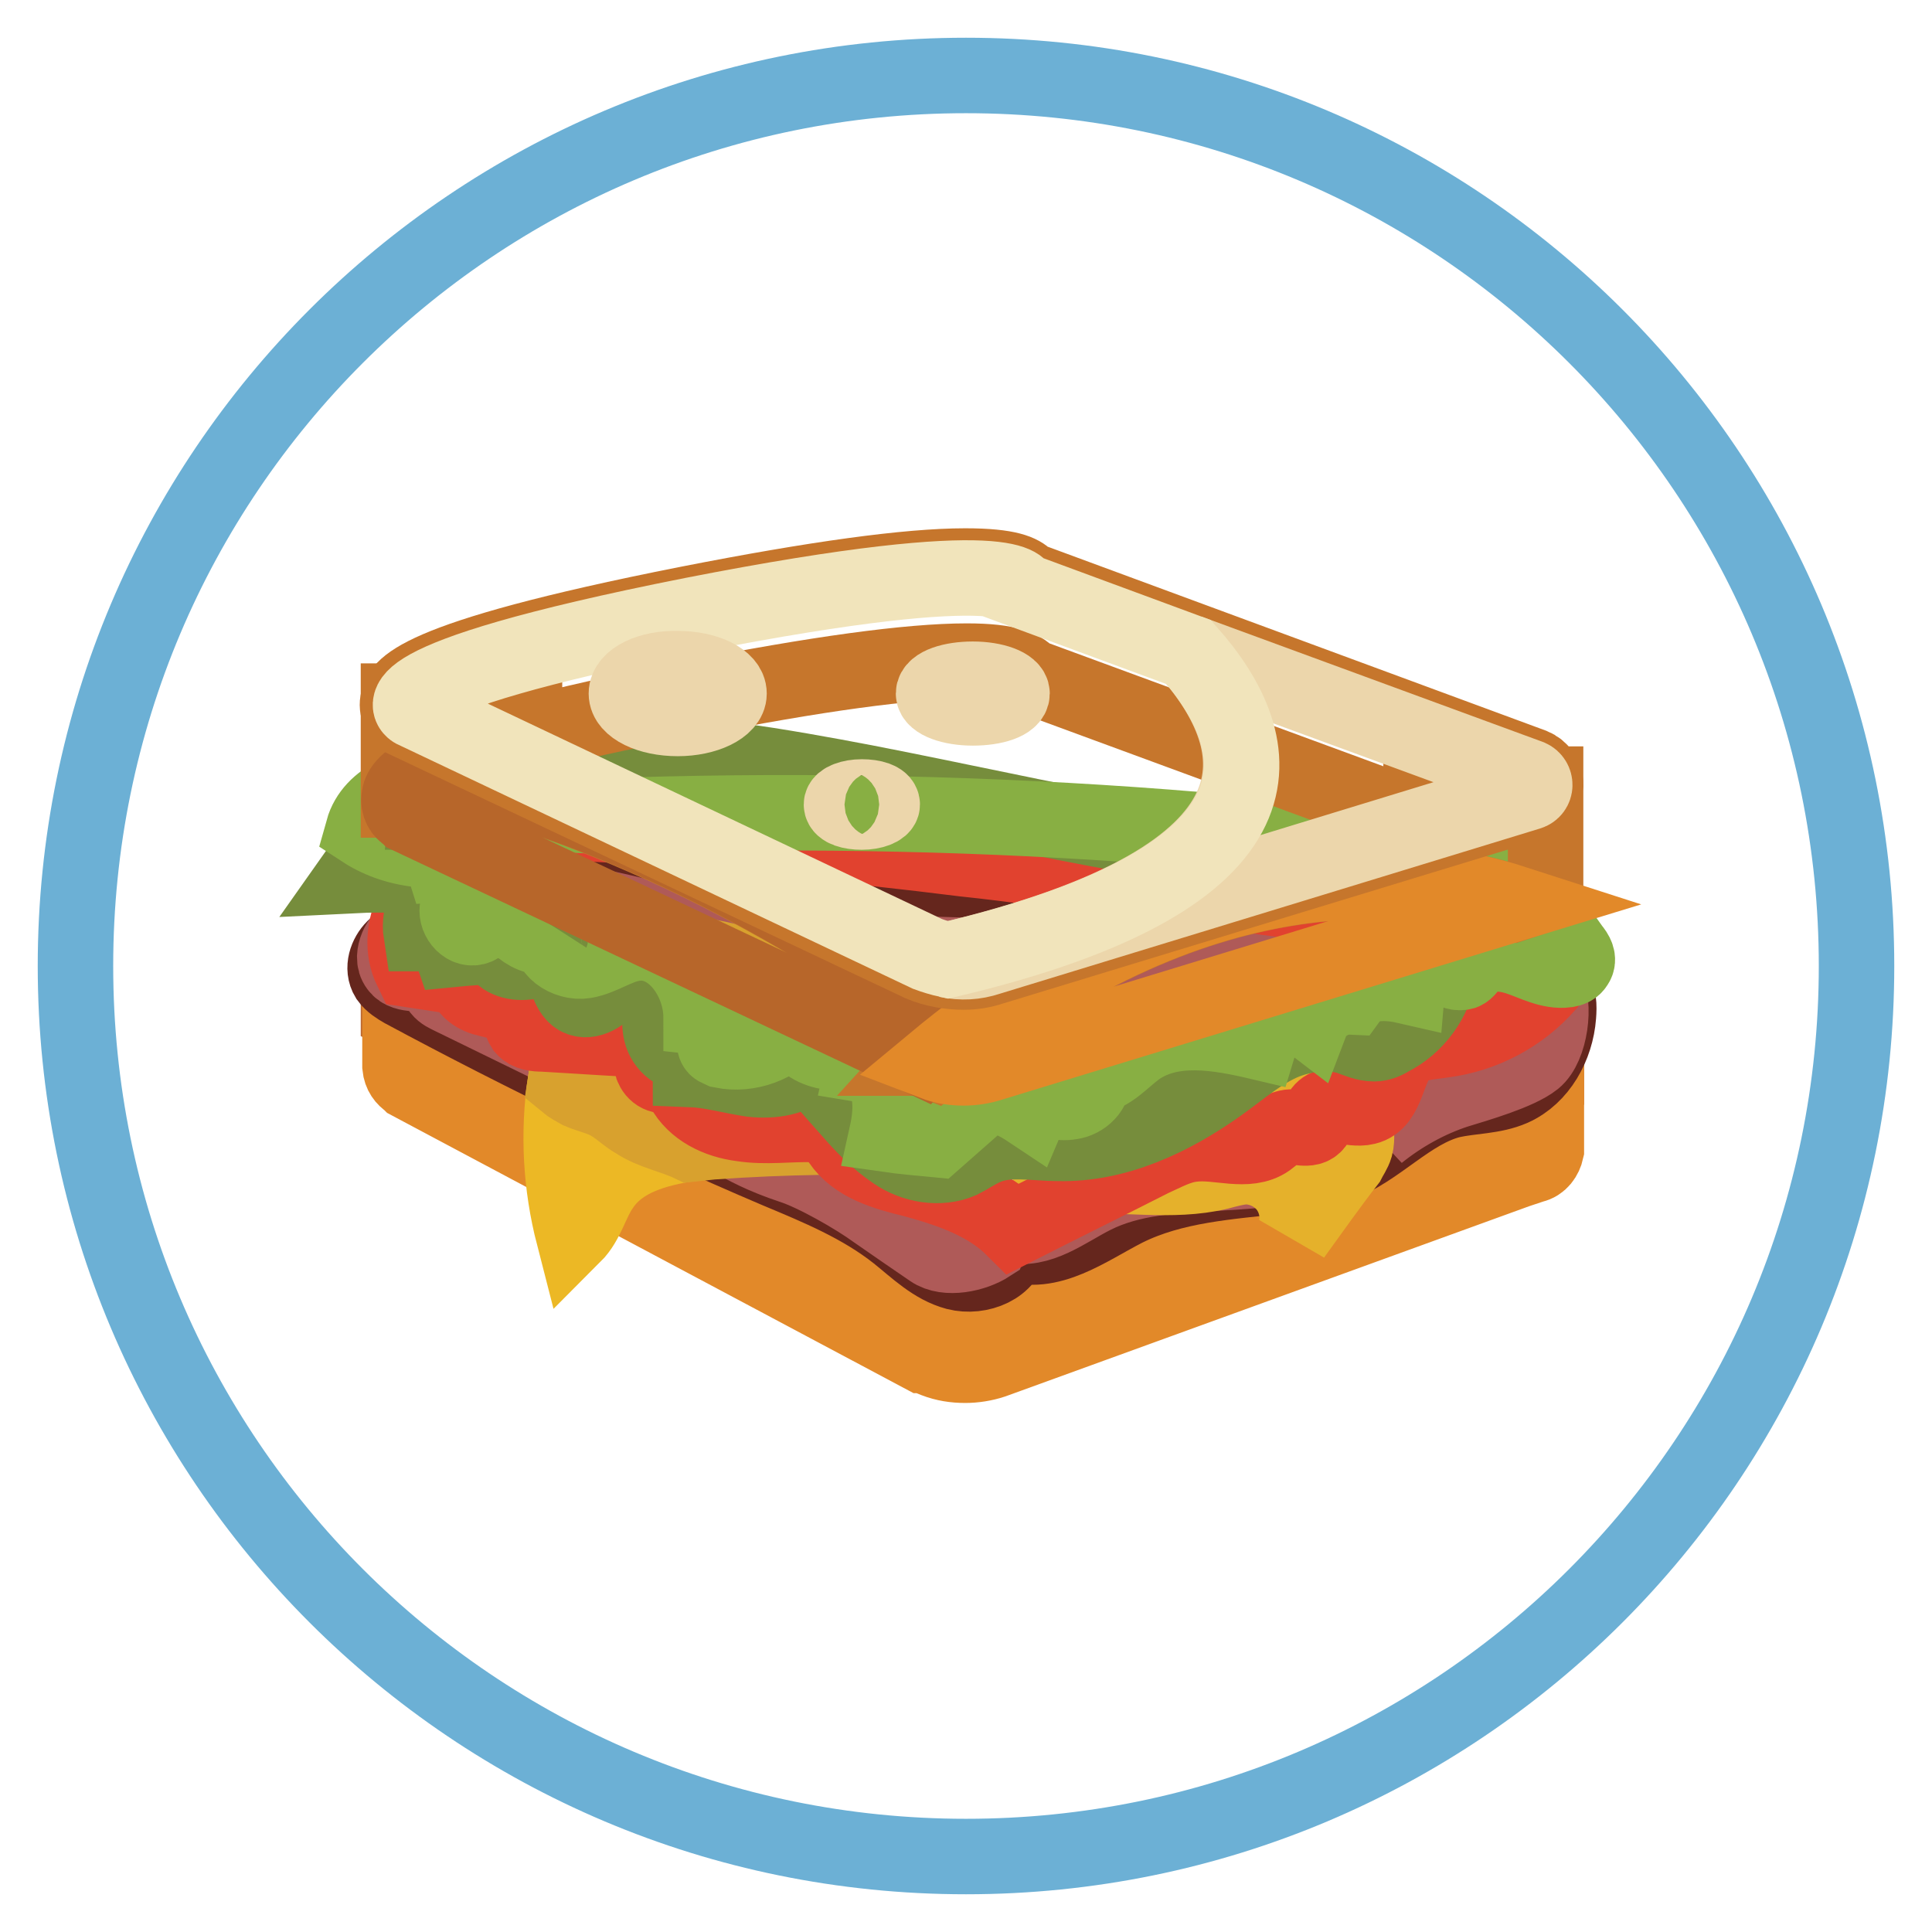 <?xml version="1.0" encoding="utf-8"?>
<!-- Svg Vector Icons : http://www.onlinewebfonts.com/icon -->
<!DOCTYPE svg PUBLIC "-//W3C//DTD SVG 1.1//EN" "http://www.w3.org/Graphics/SVG/1.1/DTD/svg11.dtd">
<svg version="1.1" xmlns="http://www.w3.org/2000/svg" xmlns:xlink="http://www.w3.org/1999/xlink" x="0px" y="0px" viewBox="0 0 256 256" enable-background="new 0 0 256 256" xml:space="preserve">
<g> <path stroke-width="10" fill-opacity="0" stroke="#6cb0d5"  d="M10,128c0,65.2,52.8,118,118,118c65.2,0,118-52.8,118-118l0,0c0-65.2-52.8-118-118-118 C62.8,10,10,62.8,10,128L10,128z"/> <path stroke-width="10" fill-opacity="0" stroke="#be6a30"  d="M52.8,128.4v5.9c3.9,2.1,8.3,3.8,11.7,6.7c1.4,1.2,2.7,2.7,4.4,3.4c1.4,0.7,2.9,0.7,4.5,1 c6.2,1,11.8,4.3,17.2,7.4c5.9,3.4,11.7,6.9,17.7,10.3c3,1.8,5.9,3.4,8.5,5.7c2,1.6,3.8,3.5,6.3,4.2c5,1.3,9.6-3.1,14.4-5.2 c6.3-2.8,13.8-1.6,20.3-4.2c2.6-1,4.9-2.7,7.3-4c2.9-1.5,6-2.4,9.3-2.8c3.6-0.5,7.7-0.3,10.3-2.8c0.9-0.9,1.6-2.1,2.5-3.1 c3-3,7.7-2.5,11.7-3.6c2.2-0.6,4.3-1.7,6-3.2v-4.8h-16.5v4.8l-51.9-19.1l-0.2-0.2c-0.7-0.7-2.3-1.8-8.1-1.8c-7.6,0-19.9,1.7-36.7,5 c-9.5,1.9-16.5,3.5-21.9,4.9v-4.6L52.8,128.4L52.8,128.4z M105.8,156.9c1.2,0.7,2.4,1.4,3.6,2.1C108.2,158.3,107,157.6,105.8,156.9 z M102,154.8c0.9,0.6,1.9,1,2.8,1.6C103.8,155.8,102.9,155.2,102,154.8z M97.8,152.5c1.1,0.6,2.2,1.2,3.3,1.8 C100,153.6,98.9,153.1,97.8,152.5z M94.5,150.8c0.8,0.4,1.6,0.8,2.4,1.2C96,151.6,95.2,151.1,94.5,150.8z M90.5,148.7 c0.9,0.5,2,0.9,2.9,1.4C92.3,149.6,91.4,149.2,90.5,148.7z M87.2,147.2c0.7,0.3,1.4,0.7,2.1,1C88.6,147.9,87.9,147.6,87.2,147.2z  M84.1,145.9c0.6,0.3,1.1,0.5,1.7,0.7C85.3,146.4,84.7,146.1,84.1,145.9z M80.3,144.4c0.6,0.2,1.1,0.5,1.8,0.7 C81.5,144.8,80.9,144.5,80.3,144.4z M77.6,143.2c0.4,0.1,0.7,0.3,1,0.4C78.3,143.5,78,143.4,77.6,143.2z M75.8,142.6L75.8,142.6z  M71.4,141c0.1,0,0.2,0.1,0.3,0.1C71.6,141.1,71.5,141.1,71.4,141z"/> <path stroke-width="10" fill-opacity="0" stroke="#e28929"  d="M68.9,144.4c1.4,0.7,2.9,0.7,4.5,1c6.2,1,11.8,4.3,17.2,7.4c5.9,3.4,11.7,6.9,17.7,10.3 c3,1.8,5.9,3.4,8.5,5.7c2,1.6,3.8,3.5,6.3,4.2c5,1.3,9.6-3.1,14.4-5.2c6.3-2.8,13.8-1.6,20.3-4.2c2.6-1,4.9-2.7,7.3-4 c2.9-1.5,6-2.4,9.3-2.8c3.6-0.5,7.7-0.3,10.3-2.8c0.9-0.9,1.6-2.1,2.5-3.1c3-3,7.7-2.5,11.7-3.6c2.2-0.6,4.3-1.7,6-3.2v8.3 c-0.2,0.9-0.8,1.8-1.8,2l-2.1,0.7l-69.4,25.2c-1.2,0.4-2.5,0.6-3.7,0.6c-1.4,0-2.7-0.2-4-0.7c-0.5-0.2-1-0.4-1.5-0.6h-0.1l-68-36.2 l-0.1-0.1c-0.6-0.4-1.1-1-1.2-2v-7.2c3.9,2.1,8.3,3.8,11.7,6.7C65.9,142.2,67.2,143.6,68.9,144.4L68.9,144.4z"/> <path stroke-width="10" fill-opacity="0" stroke="#65261d"  d="M200.2,129.2c-24.5,0.4-49.2-2-73.2-7.1c-6.2-1.3-12.5-2.8-18.9-3.6c-5.6-0.6-11.2-0.8-16.9-0.6 c-11.9,0.5-23.7,2.4-35.1,5.8c-1.4,0.4-2.9,0.9-3.9,1.9c-1,1-1.6,2.7-0.8,4c0.5,0.7,1.3,1.2,2,1.6c16.2,8.7,32.7,16.7,49.6,23.9 c5.5,2.3,11.1,4.6,15.9,8.4c2.5,2,4.8,4.3,7.8,5.1c3.1,0.8,7-0.8,7.2-3.9c5.1,2,10.3-2,15.2-4.5c6.4-3.2,13.7-3.6,20.7-4.4 c2.5-0.3,5-0.6,7.3-1.4c5.5-2,9.6-7.2,15.2-8.6c2.7-0.6,5.6-0.5,8.1-1.6c3.6-1.6,5.8-5.6,6.1-9.6c0.1-1.3,0.1-2.6-0.7-3.7 C204.7,129.3,202.3,129.2,200.2,129.2L200.2,129.2z"/> <path stroke-width="10" fill-opacity="0" stroke="#af5a58"  d="M55.7,123c-1.9,0.3-3.3,2-3.4,3.8c0,0.5,0.1,0.9,0.4,1.3c1,1.4,3.5,0.5,4.7,1.7c0.4,0.4,0.6,0.9,0.9,1.3 c0.4,0.5,0.9,0.7,1.5,1c5.7,2.8,11.3,5.5,17,8.3c3.9,2,7.8,3.8,11.7,5.8c7.1,3.4,8.9,5.8,16.4,8.3c3.1,1,8.5,4.1,11.1,6 c2,1.4,5.5,3.8,7.4,5.1c2,1.4,5.7,0.6,7.7-0.7c0.9-2.2-1.5-4.4-3.8-5.1c-2.2-0.7-5-1.2-6-3.3c2.1-1.1,4.7,0.1,6.6,1.7 c1.9,1.5,3.5,3.4,5.9,4.1c3.9,1,7.5-2,11.1-3.8c9.9-5,22.8-1,32.5-6.5c1.6-0.8,3.2-2.4,2.6-4.1c-2.5,0.9-5.1,1.9-7.6,2.9 c2.9-3.3,7.3-5.4,11.7-5.2c0.3,1.7-0.3,3.3-1.5,4.6c3.1-2.5,6.7-4.5,10.4-5.7c2.6-0.8,8.2-2.4,10.3-4.1c2.1-1.7,2.9-7.3,1.5-9.7 c-1-1.8-5.4,1.1-7.4,0.7c-34.6-8.3-71.4-1.1-106.1-8.5c-8-1.7-15.9-4.2-24-4.3"/> <path stroke-width="10" fill-opacity="0" stroke="#ecb825"  d="M81.2,146.4c-1.4-0.7-3-1.1-4.4-1.8c-0.7-0.3-1.3-0.7-1.9-1.2c-1,6.8-0.6,13.7,1.1,20.3 c1.8-1.8,2.3-4.4,3.7-6.4c2.5-3.8,7.2-5.1,11.9-5.8c-2.3-1.1-5.1-1.6-7.2-3C83.2,148,82.3,147,81.2,146.4L81.2,146.4z"/> <path stroke-width="10" fill-opacity="0" stroke="#d8a12e"  d="M119.1,140.7c-8.7-9.6-21.7-15.1-34.7-14.6c-1.1,0-2.3,0.1-3.3,0.7c-1,0.7-1.7,1.9-2.2,3 c-2,4.3-3.3,8.9-4,13.6c0.6,0.5,1.2,0.8,1.9,1.2c1.4,0.6,3.1,0.9,4.4,1.8c1.1,0.7,2,1.6,3.1,2.2c2.1,1.4,4.9,1.9,7.2,3l2.8-0.3 c9.7-0.7,19.3-0.8,28.9-0.5C123.9,147.1,121.6,143.5,119.1,140.7z"/> <path stroke-width="10" fill-opacity="0" stroke="#e5b12b"  d="M179.6,151.9c0.3-1.1,0-2.3,0.2-3.5c0.4-2.2,2.7-4.3,2-6.4c-1.6-0.3-3.2,0.2-4.6,0.7l-19.8,6.1 c-5.4,1.7-11,3.4-15.2,7.1c6.4-0.5,13,0.9,19.3-0.6c1.1-0.3,2.2-0.6,3.3-0.7c2.2-0.1,4.5,1,5.8,2.8c1.3,1.8,1.7,4.3,0.8,6.3 c2.4-3.3,4.7-6.6,7.2-9.8C178.9,153.3,179.4,152.6,179.6,151.9z"/> <path stroke-width="10" fill-opacity="0" stroke="#e1422f"  d="M82.2,109.4c-3.7-0.3-7.7-0.5-11,1.4c-2,1.1-3.6,3-5.9,3.7c-1.4,0.5-2.8,0.4-4.2,0.7 c-5.6,1.1-9.1,8.2-6.6,13.3l7.2,1.1c-0.2,1.5,1.5,2.5,3,2.8c1.5,0.4,3.2,0.6,3.9,1.9c0.4,0.6,0.4,1.3,0.8,1.9 c0.6,0.7,1.6,0.8,2.5,0.8c5.3,0.3,10.7,0.7,16,0.9c-2.1,0.3-2.3,4.1-0.2,4.6c0.6,0.1,1.1,0,1.7,0.3c0.6,0.3,0.8,0.9,1.1,1.4 c1.5,2.8,4.6,4.3,7.8,4.7c3.2,0.5,6.3,0,9.5,0.1c0.7,0,1.4,0,2,0.4c0.6,0.4,1,1.1,1.5,1.8c2.1,3.1,6,4.2,9.7,5.1 c4.8,1.3,9.8,3,13.3,6.5c6.1-3.1,12.2-6.1,18.3-9.2c1.8-0.8,3.5-1.8,5.5-2c3.3-0.4,7.2,1.3,9.9-0.6c0.8-0.6,1.6-1.4,2.6-1.6 c1.2-0.3,2.9,0.6,3.7-0.5c0.4-0.5,0.5-1,0.7-1.5c1.1-1.8,4-0.2,6-0.7c3-0.7,2.7-5.4,5-7.4c1.4-1.2,3.4-1.2,5.3-1.5 c5.3-0.7,10.2-3.3,13.7-7.3c0.6-0.6,1.1-1.5,1.2-2.3c0.3-2.3-2.5-3.8-4.8-4.4c-4.1-1-8.3-1.6-12.5-2.1l-34-4.5 c-2.4-0.3-4.7-0.6-7.2-0.9c-6.6-0.8-13.3-1.8-20-2.5C112.6,111.9,97.3,110.5,82.2,109.4L82.2,109.4z"/> <path stroke-width="10" fill-opacity="0" stroke="#768d3c"  d="M54.8,110c-3.1,1.2-5.9,3.3-7.8,6c4-0.2,8,0,11.9,0.5c-2.2,1.6-3.5,4.6-3.1,7.2c1.1,0,2.2,0.1,3.3,0.1 c0.2,0.7,0.5,1.4,0.7,2c2-0.2,4.2-0.3,6.2-0.5c-0.2,1.6,1.9,2.3,3.4,2.2c1.6-0.1,3.3-0.6,4.5,0.4c1.3,1.1,1.2,3.4,2.7,4.3 c1.5,0.8,3.3-0.5,4.4-1.8c1.1-1.3,2.4-2.9,4.1-2.6c1.7,0.2,2.6,2.2,2.6,3.9c0,1.8-0.5,3.4-0.1,5.1c0.4,1.7,2.2,3.3,3.7,2.5 c0.1,0.8,0.2,1.7,0.2,2.4c2.7,0.1,5.4,0.9,8.1,1.3c2.7,0.3,5.8-0.1,7.5-2.1c1.8,2,3.5,4,5.3,6c2,2.3,3.7,4.1,6.2,5.8 c2.5,1.7,5.9,2.3,8.7,1.1c1-0.5,2-1.2,3.1-1.7c3-1.4,6.5-0.6,9.8-0.6c7.7,0.2,15.1-3.3,21.4-7.8c2.8-2,5.5-4.4,8.7-5.7 c2.6-1,5.7-1.4,8.4-0.6c1.1,0.4,2.2,0.9,3.4,0.9c0.7,0,1.5-0.3,2.1-0.7c3.4-1.7,5.9-5.1,6.5-8.9c0.6-3.8-0.9-7.8-3.7-10.4 c-4-3.6-9.9-4.1-15.3-4.6c-23.6-2.1-46.5-8.6-69.9-12.3c-7.2-1.1-14.7-2-22-1.3C71.3,101.2,62.9,106.9,54.8,110L54.8,110z"/> <path stroke-width="10" fill-opacity="0" stroke="#88af43"  d="M179,132.1c1.6-2.2,4.9-2,7.5-1.4c0.2-2.3,3.3-3.3,5.5-2.3c0.6,0.3,1.2,0.6,1.9,0.4 c0.5-0.2,0.7-0.7,1.1-1.1c1.4-1.7,4.1-1.5,6.2-0.8c2.1,0.7,4.2,1.9,6.4,1.6c0.5-0.1,0.9-0.2,1.2-0.7c0.5-0.7,0-1.5-0.5-2.1 c-1.4-2-2.9-4-4.3-5.9c-0.7-0.9-1.4-2-2.3-2.6c-1.2-0.8-2.6-1.2-4-1.6c-14.1-3.3-28.7-4.9-43.2-6c-23.5-1.8-47.1-2.3-70.6-1.6 c-4.1,0.1-8.2,0.3-12.2-0.6c-4.4-0.8-8.5-2.9-12.8-3.3s-9.6,1.6-10.8,5.9c2.3,1.5,5.1,2.4,7.9,2.6c0,0.9-0.6,1.8-1.3,2.2 c3.2-0.3,6.3-0.3,9.5-0.2c0.7,0,1.7,0.2,2,0.8c0.6,1.2-1.4,2-2.6,2.2c-1.4,0.4-2.7,1.4-3,2.8c-0.2,1.4,1.2,3,2.6,2.4 c0.7-0.3,1.1-1,1.9-1.3c1.4-0.7,2.8,0.6,4,1.5c1.1,0.9,3,1.7,4,0.6c-0.9,2.1,2,4.1,4.4,3.7c2.3-0.4,4.3-2,6.6-2.3 c4.9-0.7,8.8,4.7,8.8,9.8c0.9,0.1,1.8,0.1,2.7,0.2c0.8,1.1-1.6,2.8-0.7,3.8c0.2,0.2,0.6,0.3,0.8,0.4c3.5,0.7,7.3-0.7,9.5-3.5 c0.9,3.5,6.1,5,8.8,2.5c0.4,0.9,0.6,2,0.4,2.9c1.8,0.3,3.1,2,3.4,3.8s0.1,3.6-0.3,5.4c2.1,0.3,4.4,0.5,6.5,0.7 c1.7-1.5,3.3-2.9,5-4.4c0.5-0.4,0.9-0.7,1.4-1c2-0.9,4.3,0.4,6.1,1.6c0.3-0.7,0.5-1.5,0.7-2.2c1.5,0.7,3.1,1.3,4.7,1 c1.6-0.2,3.2-1.7,2.9-3.3c2.3-0.3,3.9-2.3,5.8-3.7c4.6-3.3,10.8-2.2,16.3-0.9c0.3-1,0.7-2,0.9-3c1.8-1.1,4.2-0.9,5.9,0.4 C174.5,133.4,176.8,132,179,132.1L179,132.1z"/> <path stroke-width="10" fill-opacity="0" stroke="#c6762c"  d="M69.5,92.9v4.6c5.4-1.5,12.5-3.1,21.9-4.9c16.7-3.3,29.1-5,36.7-5c5.8,0,7.3,1,8.1,1.8l0.2,0.2l51.9,19.1 v-4.8h16.5V117c-0.2,0.9-0.8,1.8-1.8,2l-2.1,0.7c-13.4-4.3-42.2-7.9-77.1,21.1c-0.5-0.2-1-0.4-1.5-0.6h-0.1 c3-3.3,0.6-8.5-12.7-16.6c-15.5-9.4-29-15.1-40-18.7v1.1H52.8V92.9H69.5z"/> <path stroke-width="10" fill-opacity="0" stroke="#b7662a"  d="M122.1,140.2l-68-32.1l-0.1-0.1c-0.7-0.4-1.3-1.3-1.1-2.4c0.1-0.7,0.4-2,4.4-4c12.3,2.7,30.3,8.6,52.1,21.9 C122.7,131.6,125.1,136.8,122.1,140.2z"/> <path stroke-width="10" fill-opacity="0" stroke="#e28929"  d="M200.8,119.7l-69.4,21.2c-1.2,0.4-2.5,0.6-3.7,0.6c-1.4,0-2.7-0.2-4-0.7 C158.7,111.7,187.5,115.4,200.8,119.7z"/> <path stroke-width="10" fill-opacity="0" stroke="#c6762c"  d="M127.7,128.8c1.3,0,2.5-0.2,3.7-0.6l71.5-21.8c1.1-0.4,1.8-1.3,1.9-2.4c0-1.1-0.7-2.1-1.7-2.5l-66.9-24.7 l-0.2-0.2c-0.7-0.7-2.2-1.6-8.1-1.6c-7.6,0-19.9,1.7-36.7,5c-37.5,7.4-38.2,11.3-38.5,13c-0.2,1.1,0.5,2,1.1,2.4l0.1,0.1l68.1,32.2 C123.9,128.5,125.9,128.8,127.7,128.8L127.7,128.8z"/> <path stroke-width="10" fill-opacity="0" stroke="#ecd6ab"  d="M157.5,86.4l45.2,16.6c0.9,0.4,0.9,1.7-0.1,2L131,126.9c-1.8,0.6-3.6,0.7-5.5,0.3 C172.4,116.1,168.1,98.5,157.5,86.4L157.5,86.4z"/> <path stroke-width="10" fill-opacity="0" stroke="#f1e4bb"  d="M91.7,81.5c43.9-8.6,43.6-3.3,43.6-3.3l22.2,8.2c10.8,12.2,15,29.7-31.9,40.8c-0.9-0.2-1.9-0.5-2.7-0.8 L54.8,94.1C54.8,94.1,47.8,90.2,91.7,81.5z"/> <path stroke-width="10" fill-opacity="0" stroke="#ecd6ab"  d="M83,91.9c0,1.8,3,3.3,6.8,3.3c3.7,0,6.8-1.5,6.8-3.3c0,0,0,0,0,0c0-1.8-3-3.3-6.8-3.3 C86.1,88.5,83,90,83,91.9C83,91.9,83,91.9,83,91.9z"/> <path stroke-width="10" fill-opacity="0" stroke="#ecd6ab"  d="M123.7,91.9c0,1,2.3,1.9,5.2,1.9s5.2-0.8,5.2-1.9c0-1-2.3-1.9-5.2-1.9C126.1,90,123.7,90.8,123.7,91.9 C123.7,91.9,123.7,91.9,123.7,91.9z"/> <path stroke-width="10" fill-opacity="0" stroke="#ecd6ab"  d="M111.5,106.6c0,0.6,1.2,1,2.7,1c1.5,0,2.7-0.5,2.7-1l0,0c0-0.6-1.2-1-2.7-1 C112.7,105.6,111.5,106.1,111.5,106.6z"/></g>
</svg>